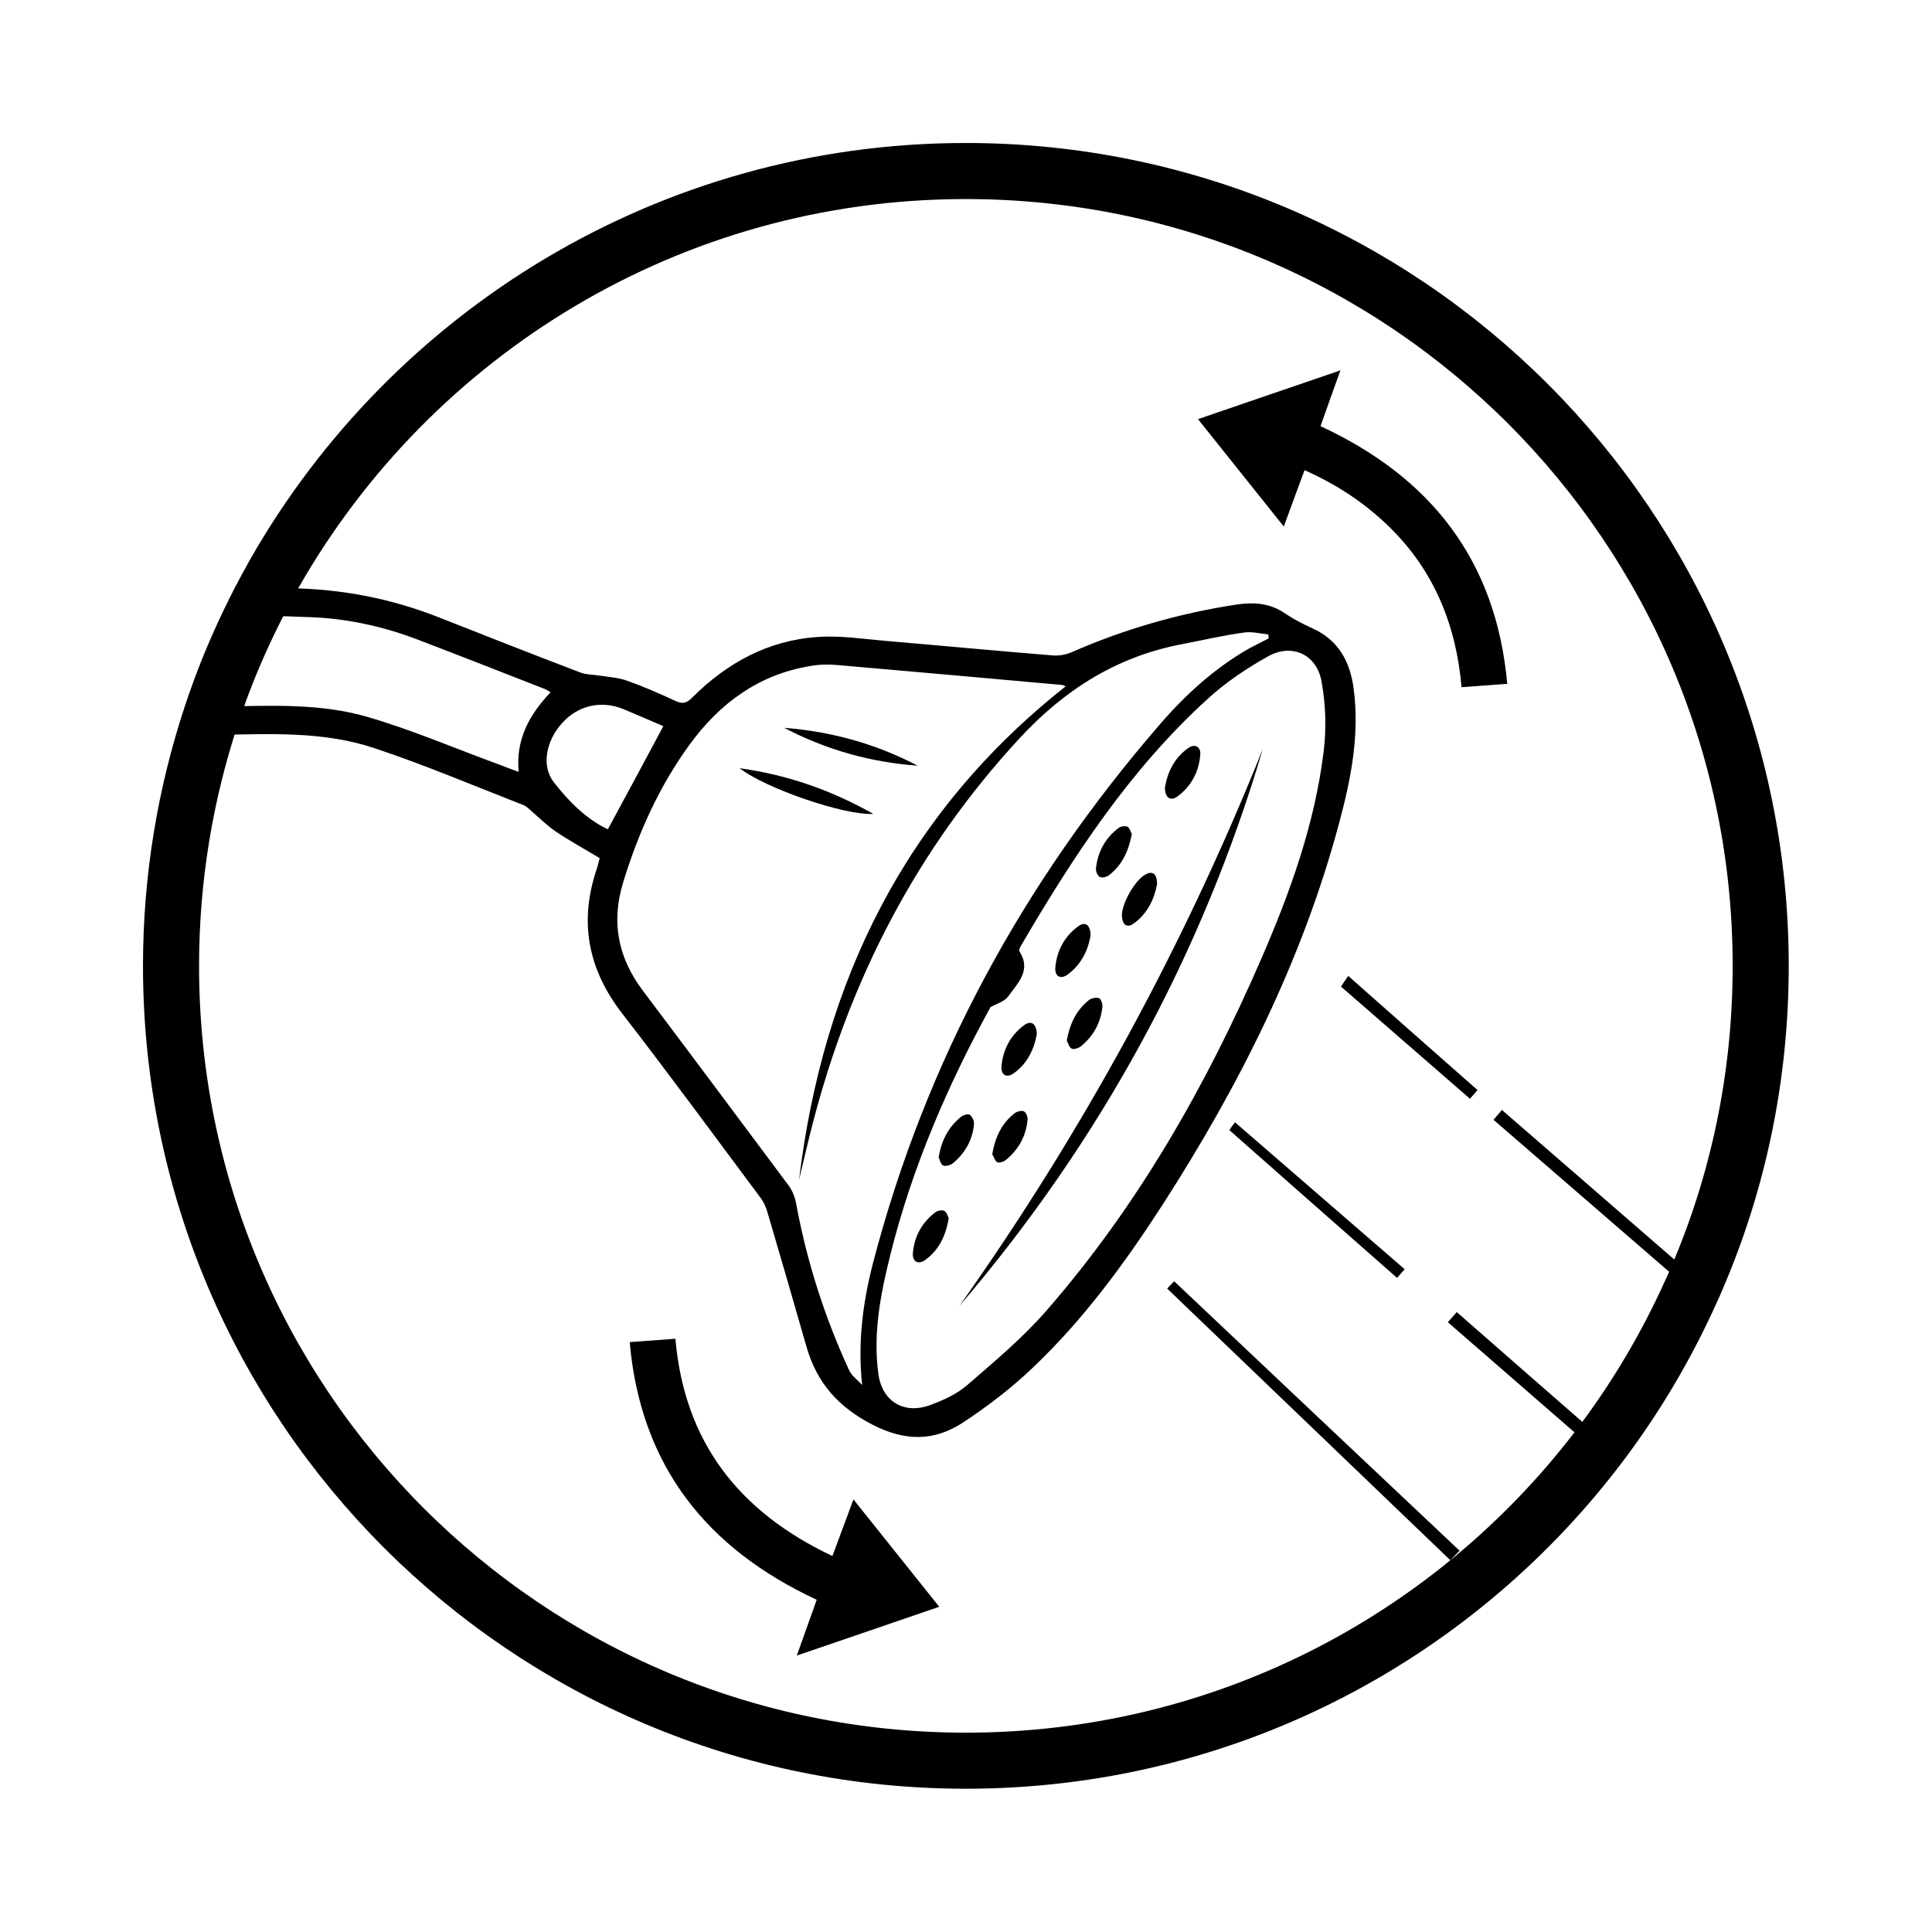 <svg xmlns="http://www.w3.org/2000/svg" xmlns:xlink="http://www.w3.org/1999/xlink" id="Layer_1" x="0px" y="0px" viewBox="0 0 689.1 689.1" style="enable-background:new 0 0 689.1 689.1;" xml:space="preserve"><style type="text/css">	.st0{fill:none;stroke:#000000;stroke-width:20;stroke-miterlimit:10;}</style><g>	<g>		<path d="M572,513.8c-0.9,1.2-1.9,2.5-2.8,3.7c-17.6-15.3-35.2-30.6-52.8-45.9c1.1-1.2,2.1-2.4,3.2-3.6   C537,483.3,554.5,498.5,572,513.8z"></path>		<path d="M605.2,456.2c-0.6,1.4-1.2,2.9-1.9,4.3c-23.5-20.4-47.1-40.7-70.6-61.1c1-1.2,2-2.3,3-3.5   C558.9,416,582,436.1,605.2,456.2z"></path>		<path d="M416.3,459.6c33.7,32.3,67.3,64.6,101,96.9c1.1-1.1,2.2-2.3,3.3-3.4c-33.9-32-67.9-64-101.8-96.1   C418,457.8,417.2,458.7,416.3,459.6z"></path>		<path d="M438.5,403.1c19.9,17.6,39.8,35.1,59.8,52.7c0.9-1,1.8-2.1,2.7-3.1c-20.2-17.5-40.3-34.9-60.5-52.4   C439.8,401.2,439.1,402.1,438.5,403.1z"></path>		<path d="M478.3,351.9c15.3,13.3,30.7,26.7,46,40c0.9-1,1.8-2.1,2.7-3.1c-15.4-13.6-30.8-27.1-46.1-40.7   C480,349.4,479.1,350.6,478.3,351.9z"></path>	</g>	<g>		<path d="M482.8,245.5c-1.3-9.6-5.4-17.2-14.7-21.4c-3.3-1.5-6.6-3.2-9.6-5.2c-5.5-3.9-11.6-4.2-17.9-3.2   c-20.1,3.1-39.6,8.7-58.3,16.9c-2,0.9-4.4,1.3-6.5,1.2c-19.9-1.6-39.8-3.5-59.8-5.2c-8.1-0.7-16.4-2-24.4-1.4   c-17.7,1.2-32.4,9.3-44.8,21.7c-1.9,1.9-3.4,2.3-5.9,1.1c-5.6-2.6-11.3-5.1-17.2-7.2c-3-1.1-6.4-1.3-9.6-1.8   c-2.3-0.4-4.8-0.3-7-1.1c-16.8-6.4-33.6-13-50.3-19.6c-17.1-6.8-34.8-10.2-53.2-10.5c-1.5,0-2.9,0-4.4-0.1   c-1.9,3.3-3.7,6.6-5.4,9.9c5.3,0.1,10.7,0.3,16.1,0.5c13.4,0.4,26.4,3.2,39,8c15.2,5.8,30.2,11.7,45.3,17.6   c0.7,0.3,1.3,0.7,2.2,1.2c-7.5,7.9-12.5,16.7-11.4,28.4c-2.8-1-5.2-1.9-7.5-2.8c-15.3-5.6-30.4-12.1-46.1-16.7   c-16.9-5-34.5-4.1-52-3.8c-1.2,3.3-2.4,6.7-3.5,10.1c0.7,0,1.4,0,2,0c18.7-0.3,37.5-1.3,55.5,4.7c18.1,6,35.7,13.5,53.4,20.4   c0.8,0.3,1.5,1,2.1,1.5c3.1,2.7,6.1,5.7,9.5,8c4.9,3.3,10.1,6.1,15.5,9.4c-0.4,1.3-0.6,2.4-0.9,3.4c-6.6,19-3.4,36.1,9,52.1   c16.8,21.7,33,43.8,49.4,65.8c1.1,1.5,1.9,3.4,2.4,5.2c4.7,15.9,9.3,31.9,13.9,47.9c3.7,12.7,11.2,21.3,23.4,27.6   c11.8,6.1,22.2,6,32.5-0.8c8.8-5.8,17.3-12.3,24.9-19.6c18.1-17.2,32.8-37.3,46.3-58.2c27.2-42.3,49.7-86.9,62.8-135.8   C481.9,277.8,485,261.9,482.8,245.5z M197.6,279.1c-4.6-5.8-2.9-14.8,2.9-21.2c5.6-6.3,14-8.2,21.8-5c5,2.1,9.9,4.2,14.3,6.1   c-6.6,12.4-13.1,24.4-19.8,36.8C209.2,292.2,203,286,197.6,279.1z M307.5,494c-1.6-1.8-3.8-3.3-4.7-5.4   c-8.7-18.9-15-38.6-18.8-59.1c-0.4-2.3-1.3-4.7-2.6-6.5c-17.3-23.2-34.6-46.4-52-69.5c-9-11.9-11.5-24.6-7.1-38.9   c5.4-17.6,12.9-34.3,23.8-49.2c10.7-14.6,24.4-24.7,42.6-27.8c3.2-0.6,6.7-0.7,9.9-0.4c26.7,2.3,53.4,4.7,80.1,7.1   c0.4,0,0.8,0.2,1.4,0.5c-57.1,45.1-86.5,105-95.1,176c1.6-6.6,3.1-13.2,4.8-19.8c13.4-51.8,37.1-97.8,73.6-137.4   c16.2-17.6,35-29.5,58.5-33.9c7.3-1.4,14.5-3.1,21.9-4.1c2.8-0.4,5.8,0.4,8.6,0.7c0,0.4,0.1,0.9,0.1,1.4c-2.3,1.2-4.7,2.4-7,3.6   c-12.4,7.1-22.8,16.6-32,27.3c-48.7,56.3-83.4,120-102.2,192.2C307.7,464.9,305.9,479,307.5,494z M472.1,268.2   c-3.2,25.8-11.9,50-22.2,73.7c-19.7,45.4-44,88.1-76.6,125.5c-8.5,9.8-18.6,18.2-28.4,26.7c-3.6,3.1-8.2,5.2-12.7,6.9   c-9.5,3.7-17.5-0.9-18.9-10.9c-2-14.5,0.8-28.7,4.3-42.7c7.8-31.2,20.5-60.5,35.7-88.2c2.2-1.2,5-2,6.3-3.8   c3.3-4.7,8.4-9.2,4-16.1c-0.3-0.5,0.4-1.7,0.8-2.4c18.6-31.8,38.7-62.4,66.1-87.4c6.5-6,14.1-11.1,21.8-15.4   c8.6-4.8,17.5-0.6,19.1,9.2C472.9,251.5,473.1,260,472.1,268.2z"></path>		<path d="M537.6,243.9c-5.6,0.4-10.7,0.8-16.3,1.2c-1.9-22-9.7-41.3-25.4-56.8c-8.8-8.7-18.9-15.4-30.6-20.6   c-2.5,6.7-4.8,13-7.4,20.1c-10.3-12.9-20.3-25.4-30.6-38.3c17-5.8,33.4-11.5,50.8-17.4c-2.6,7.2-4.8,13.4-7.1,19.9   C510,170.1,533.6,199.5,537.6,243.9z"></path>		<path d="M284.2,590.5c2.5-7.1,4.8-13.3,7.1-19.9c-39.1-18.2-62.8-47.6-66.7-91.9c5.6-0.4,10.8-0.8,16.3-1.2   c3.2,37,22.8,61.8,56,77.5c2.5-6.6,4.8-13,7.5-20.2c10.4,13,20.3,25.4,30.6,38.3C318,578.9,301.6,584.6,284.2,590.5z"></path>		<path d="M263.8,274c17.2,2.4,32.6,7.8,47.7,16.3C301.3,290.9,273.2,281.3,263.8,274z"></path>		<path d="M279.7,259.6c16.8,1.3,32.7,5.7,47.6,13.5C310.5,271.9,294.6,267.4,279.7,259.6z"></path>		<path d="M450.4,267.2c-21.9,73.9-58.1,140-108.2,198.6C386.1,403.8,422.2,337.6,450.4,267.2z"></path>		<path d="M369.8,368.8c-0.9,5.3-3.3,10.5-8.2,14c-2.5,1.8-4.6,0.7-4.4-2.4c0.5-6.1,3.3-11.3,8.3-14.9   C367.9,363.9,369.7,365.2,369.8,368.8z"></path>		<path d="M412.7,315.4c-1,5.2-3.3,10.3-8.2,13.9c-2.4,1.8-4,0.7-4.3-2.1c-0.6-4.1,4.5-13.3,8.4-15.3   C411.1,310.5,412.7,311.6,412.7,315.4z"></path>		<path d="M380.5,371.1c1.1-6.1,3.5-10.9,7.9-14.4c0.9-0.7,2.6-1,3.6-0.7c0.7,0.3,1.3,2,1.2,3.1c-0.6,5.8-3.3,10.6-7.8,14.2   c-0.8,0.6-2.5,1.1-3.2,0.7C381.2,373.4,380.9,371.9,380.5,371.1z"></path>		<path d="M338.4,434.5c-1.1,6.3-3.5,11.4-8.4,14.9c-2.5,1.8-4.6,0.6-4.4-2.4c0.5-6,3.2-10.9,8-14.6c0.8-0.6,2.4-0.9,3.2-0.5   C337.7,432.3,338,433.8,338.4,434.5z"></path>		<path d="M403.7,297.5c-1.2,6.2-3.5,11.1-8.2,14.7c-0.8,0.6-2.4,1-3.2,0.6c-0.8-0.4-1.5-2-1.4-3c0.6-5.9,3.3-10.9,8.1-14.5   c0.8-0.6,2.4-0.8,3.2-0.4C403,295.4,403.3,296.8,403.7,297.5z"></path>		<path d="M353.9,411.7c1.1-6.3,3.5-11.2,8.1-14.7c0.8-0.6,2.5-1,3.2-0.6c0.8,0.4,1.4,2,1.3,3c-0.5,5.8-3.2,10.6-7.7,14.3   c-0.8,0.7-2.5,1.2-3.2,0.8C354.8,413.9,354.4,412.4,353.9,411.7z"></path>		<path d="M415.5,280.9c0.9-5.4,3.3-10.5,8.2-14c2.4-1.8,4.7-0.6,4.4,2.4c-0.5,6.1-3.3,11.3-8.3,14.9   C417.4,285.8,415.5,284.5,415.5,280.9z"></path>		<path d="M389,333.6c-0.9,5.3-3.3,10.4-8.2,14c-2.5,1.8-4.6,0.7-4.4-2.4c0.5-6.1,3.3-11.3,8.3-14.9   C387.1,328.6,388.9,329.9,389,333.6z"></path>		<path d="M334.8,412.8c1-6.1,3.5-10.8,7.9-14.4c0.8-0.7,2.6-1.2,3.2-0.8c0.9,0.7,1.6,2.3,1.5,3.4c-0.5,5.6-3.2,10.3-7.5,13.9   c-0.9,0.7-2.7,1.2-3.5,0.8C335.5,415.3,335.2,413.6,334.8,412.8z"></path>	</g>	<path class="st0" d="M628,344.5c0,39.7-8.1,77.4-22.9,111.7c-0.6,1.4-1.2,2.9-1.9,4.3c-8.5,18.9-19,36.8-31.3,53.3  c-0.9,1.2-1.9,2.5-2.8,3.7C517.3,584.7,436,628,344.5,628C187.9,628,61,501.1,61,344.5c0-31.2,5.1-61.3,14.4-89.4  c1.1-3.3,2.2-6.5,3.4-9.7c4-10.8,8.7-21.2,13.9-31.3c1.7-3.2,3.4-6.4,5.2-9.6C146.8,118.8,238.9,61,344.5,61  C501.1,61,628,187.9,628,344.5z"></path></g></svg>
